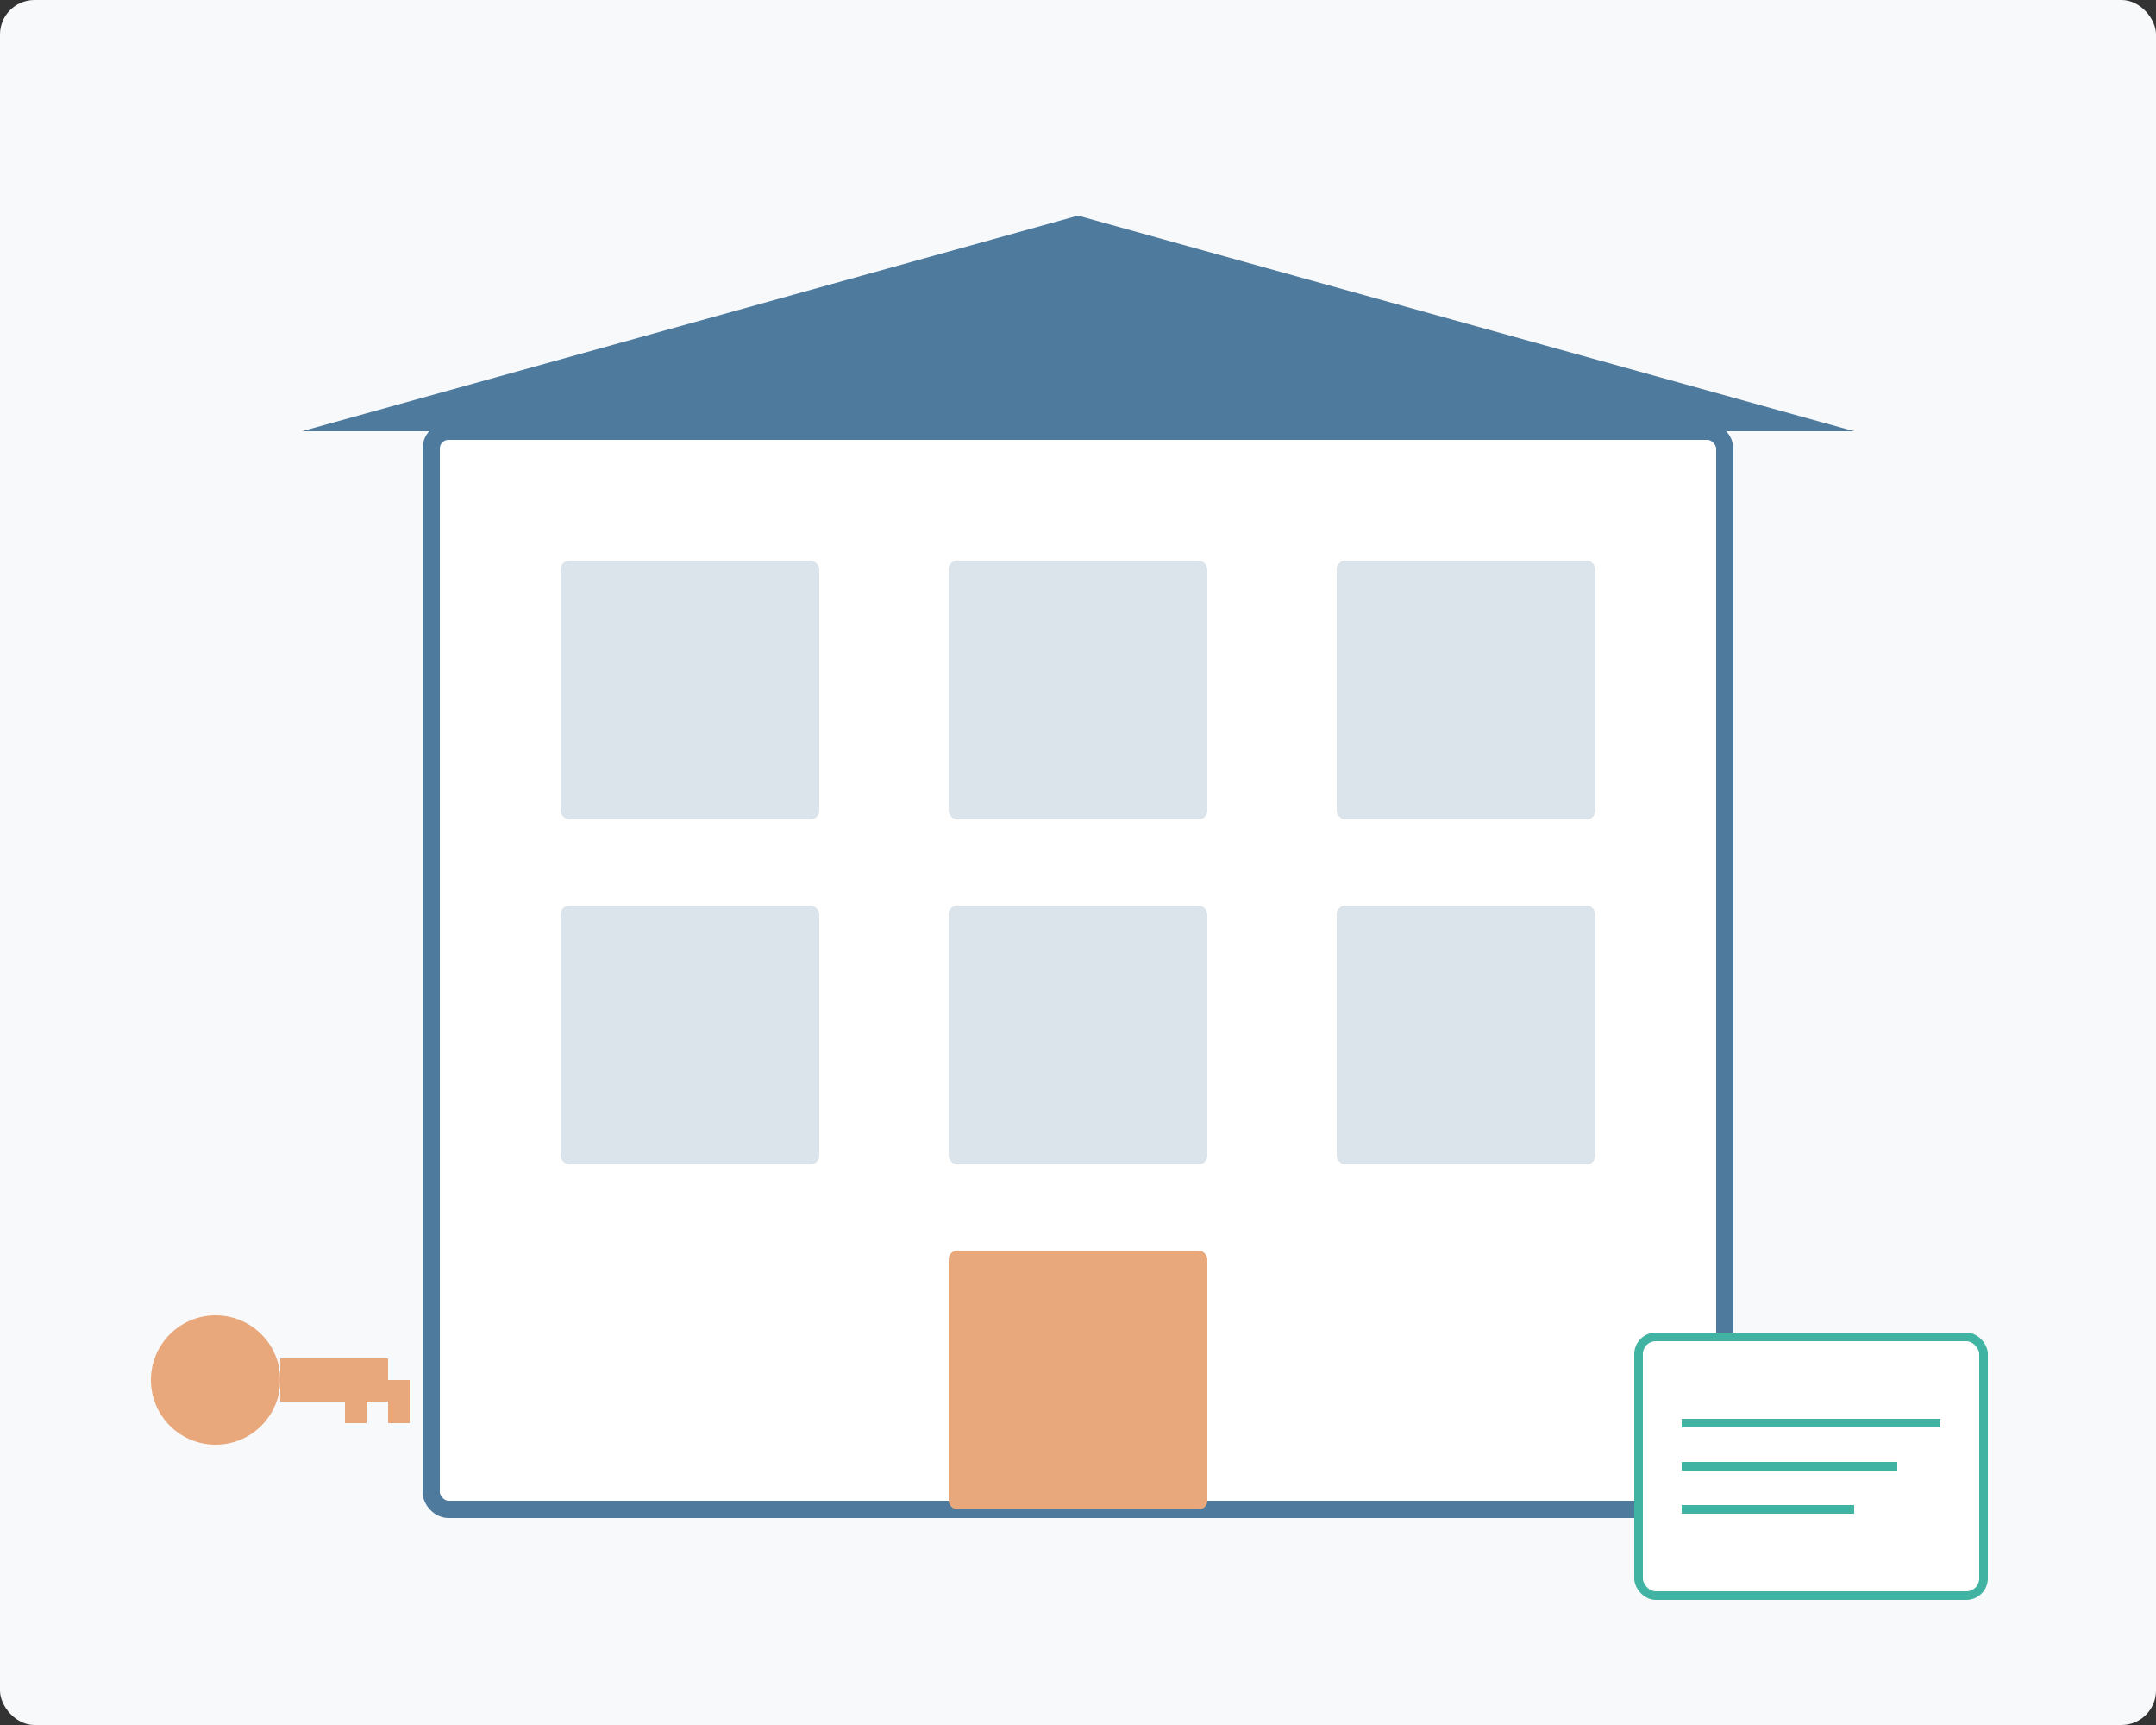 <svg xmlns="http://www.w3.org/2000/svg" width="500" height="400" viewBox="0 0 500 400" fill="none">
  <rect x="0" y="0" width="500" height="400" fill="#333333" stroke="none"/>
  <!-- Background -->
  <rect width="500" height="400" rx="8" fill="#f8f9fa"/>
  
  <!-- Building outline -->
  <rect x="100" y="100" width="300" height="250" rx="4" stroke="#4e7a9e" stroke-width="4" fill="white"/>
  
  <!-- Windows -->
  <rect x="130" y="130" width="60" height="60" rx="2" fill="#4e7a9e" fill-opacity="0.2"/>
  <rect x="220" y="130" width="60" height="60" rx="2" fill="#4e7a9e" fill-opacity="0.2"/>
  <rect x="310" y="130" width="60" height="60" rx="2" fill="#4e7a9e" fill-opacity="0.2"/>
  
  <rect x="130" y="210" width="60" height="60" rx="2" fill="#4e7a9e" fill-opacity="0.2"/>
  <rect x="220" y="210" width="60" height="60" rx="2" fill="#4e7a9e" fill-opacity="0.2"/>
  <rect x="310" y="210" width="60" height="60" rx="2" fill="#4e7a9e" fill-opacity="0.2"/>
  
  <!-- Door -->
  <rect x="220" y="290" width="60" height="60" rx="2" fill="#e8a87c"/>
  
  <!-- Roof -->
  <polygon points="250,50 70,100 430,100" fill="#4e7a9e"/>
  
  <!-- Document/Chart -->
  <rect x="380" y="310" width="80" height="60" rx="4" fill="white" stroke="#41b3a3" stroke-width="2"/>
  <line x1="390" y1="330" x2="450" y2="330" stroke="#41b3a3" stroke-width="2"/>
  <line x1="390" y1="340" x2="440" y2="340" stroke="#41b3a3" stroke-width="2"/>
  <line x1="390" y1="350" x2="430" y2="350" stroke="#41b3a3" stroke-width="2"/>
  
  <!-- Key -->
  <circle cx="50" cy="320" r="15" fill="#e8a87c"/>
  <rect x="65" y="315" width="25" height="10" fill="#e8a87c"/>
  <rect x="80" y="320" width="5" height="10" fill="#e8a87c"/>
  <rect x="90" y="320" width="5" height="10" fill="#e8a87c"/>
</svg>
